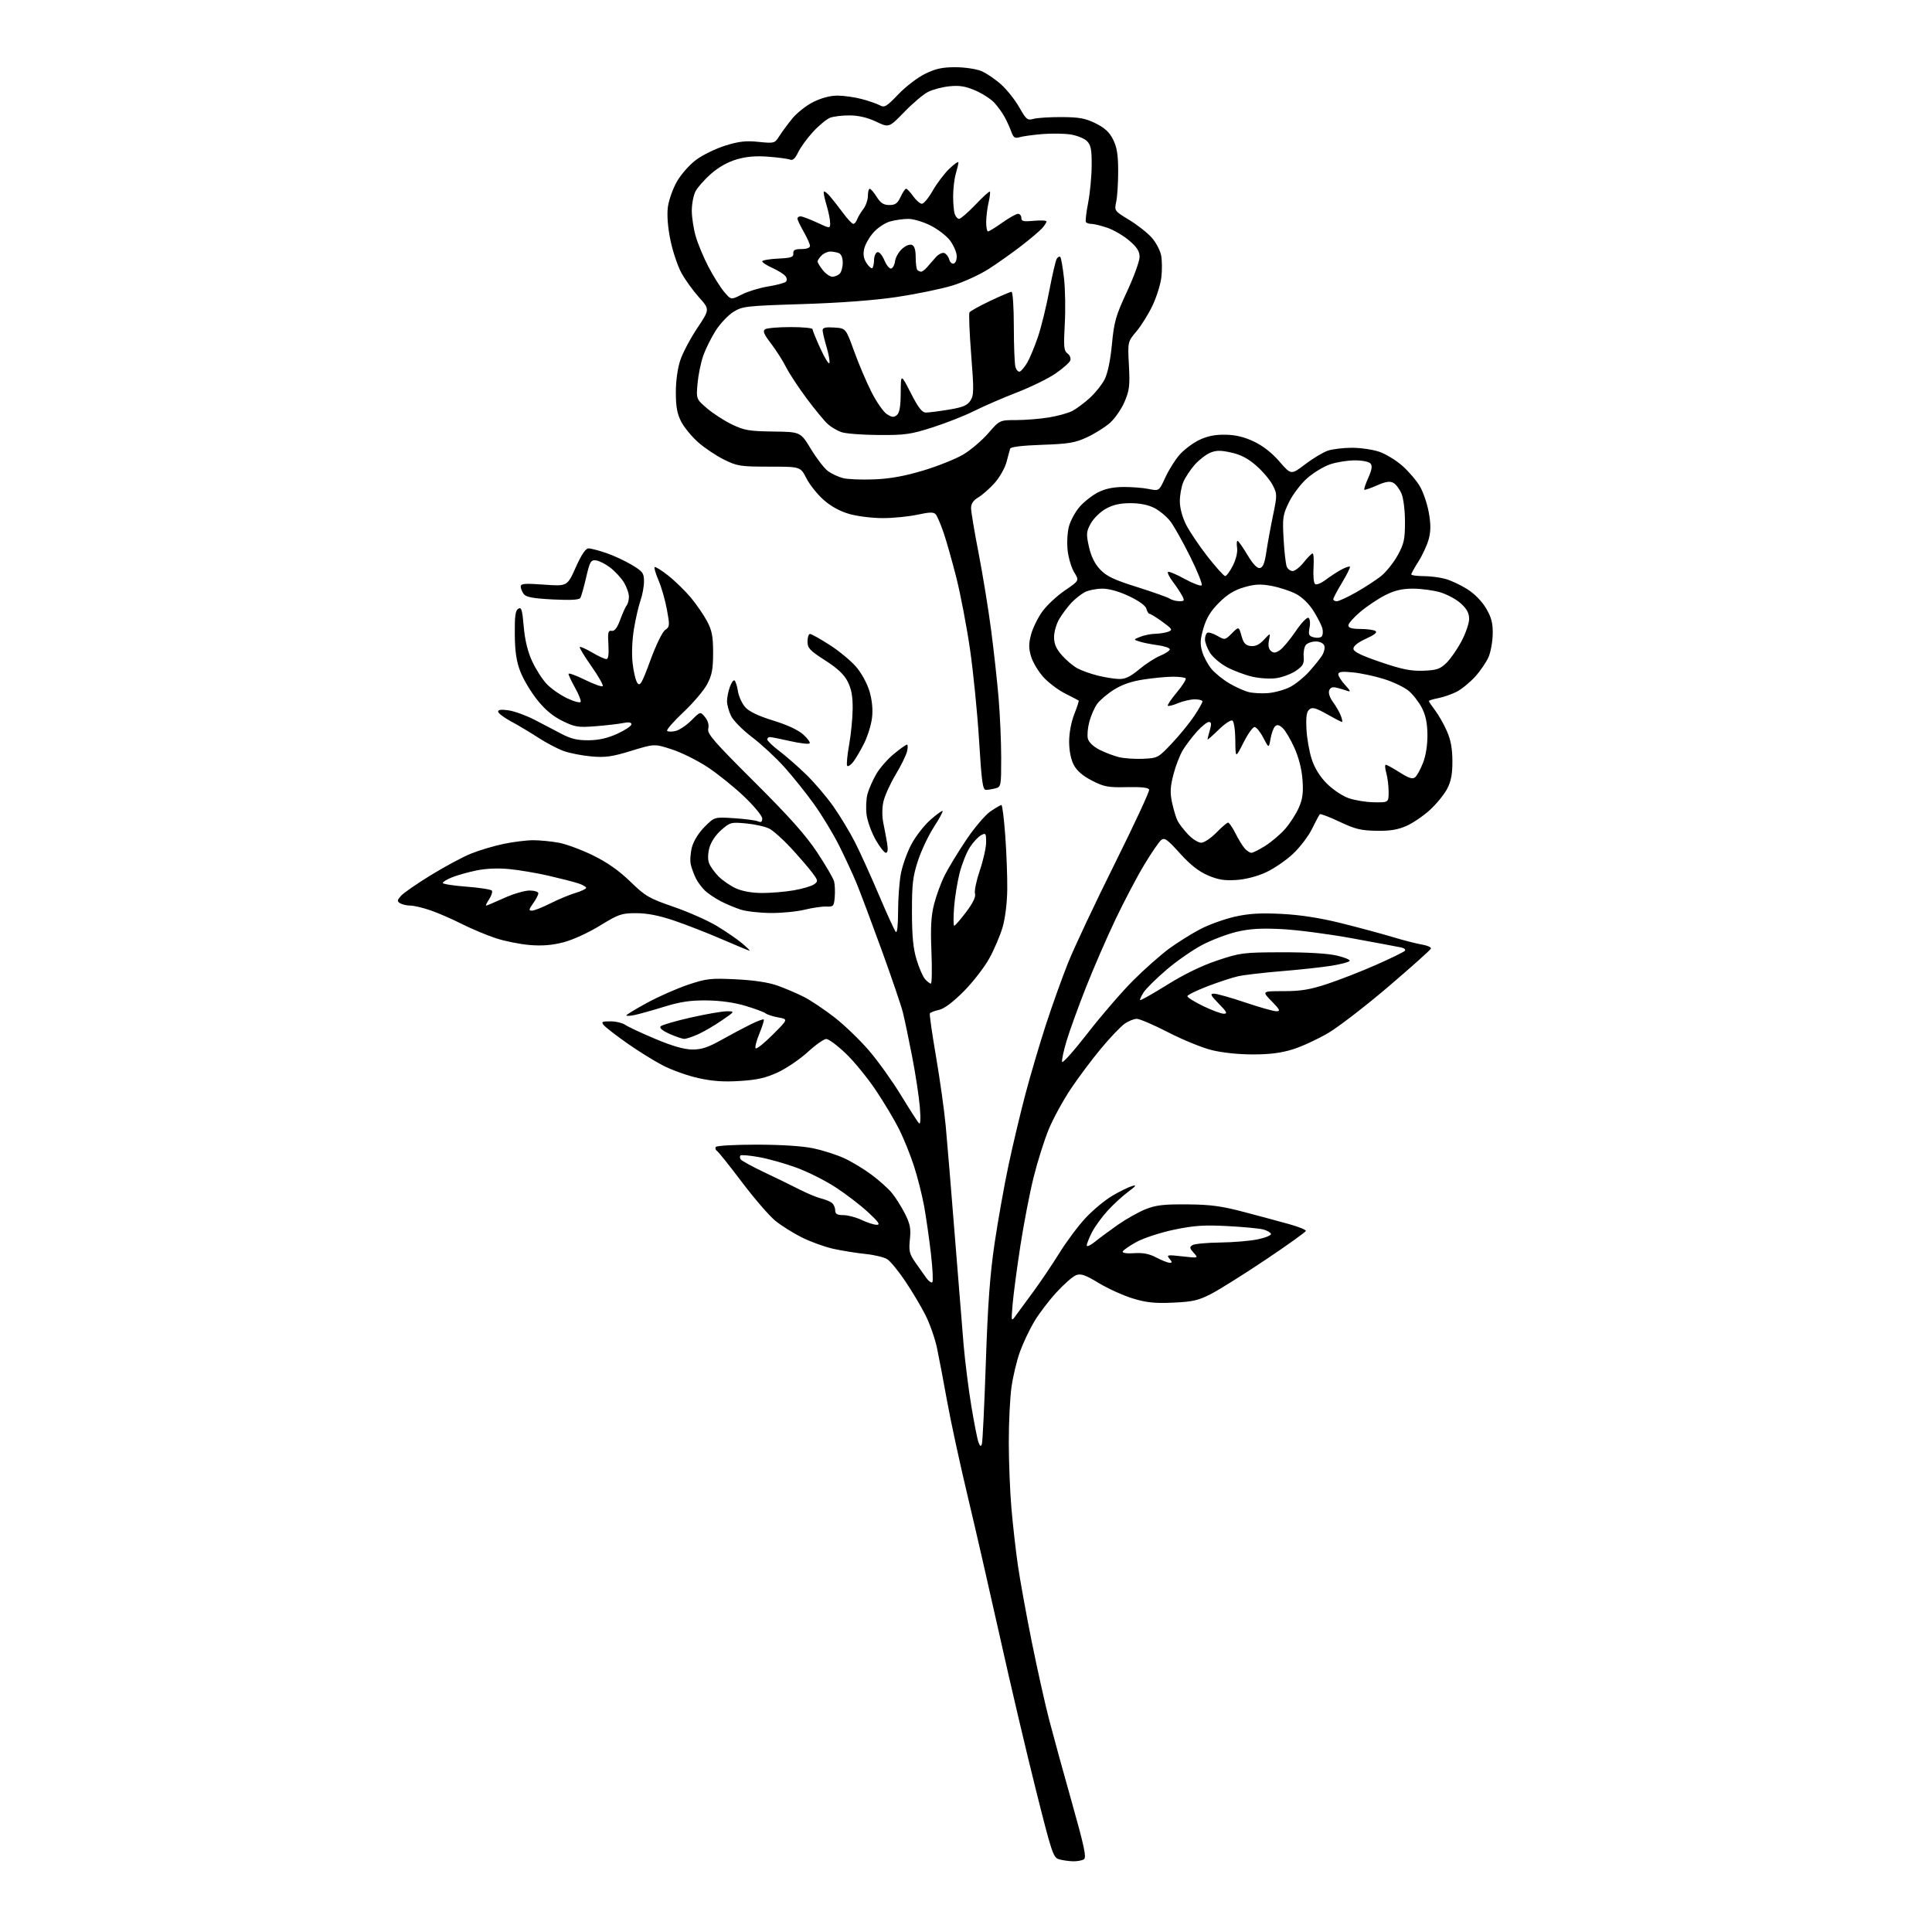 <?xml version="1.0" encoding="UTF-8" standalone="no"?>
<svg 
  version="1.1" 
  xmlns="http://www.w3.org/2000/svg" 
  xmlns:xlink="http://www.w3.org/1999/xlink" 
  xmlns:svg="http://www.w3.org/2000/svg"
  xmlns:rdf="http://www.w3.org/1999/02/22-rdf-syntax-ns#"
  xmlns:cc="http://creativecommons.org/ns#"
  xmlns:dc="http://purl.org/dc/elements/1.1/"
  viewBox="0 0 768 768"
  width="768"
  height="768"
>
<style>svg {background-color: white; }</style>"
<path stroke="none" fill="black" fill-rule="evenodd" d="M426.50,739.89C424.85,739.84 422.38,739.49 421.02,739.11C418.68,738.46 418.12,736.76 411.77,711.46C408.05,696.63 401.64,669.40 397.54,650.94C393.43,632.49 387.61,607.06 384.59,594.44C381.58,581.82 377.94,565.02 376.51,557.10C375.08,549.18 373.26,539.61 372.47,535.85C371.67,532.08 369.61,526.18 367.87,522.75C366.14,519.31 362.52,513.24 359.83,509.26C357.15,505.27 353.95,501.36 352.72,500.57C351.50,499.78 347.57,498.83 344.00,498.47C340.43,498.10 334.69,497.18 331.25,496.42C327.81,495.65 322.19,493.62 318.75,491.90C315.31,490.18 310.56,487.20 308.20,485.27C305.83,483.35 299.88,476.46 294.97,469.97C290.07,463.47 285.58,457.86 285.01,457.51C284.44,457.15 284.23,456.44 284.54,455.93C284.86,455.42 292.18,455.01 300.81,455.02C310.63,455.03 319.06,455.58 323.33,456.48C327.09,457.28 332.57,459.03 335.50,460.37C338.43,461.71 343.27,464.61 346.25,466.82C349.23,469.02 352.89,472.27 354.39,474.05C355.89,475.83 358.26,479.56 359.67,482.34C361.79,486.53 362.14,488.32 361.70,492.66C361.22,497.24 361.50,498.43 363.83,501.79C365.30,503.92 367.28,506.72 368.23,508.02C369.18,509.32 370.26,510.08 370.62,509.71C370.99,509.34 370.73,504.19 370.05,498.27C369.36,492.35 368.15,483.90 367.36,479.50C366.56,475.10 364.74,467.90 363.31,463.50C361.89,459.10 359.24,452.55 357.44,448.94C355.64,445.33 351.47,438.36 348.19,433.44C344.90,428.52 339.49,421.91 336.18,418.75C332.86,415.59 329.39,413.00 328.46,413.00C327.54,413.00 324.24,415.32 321.14,418.16C318.04,421.00 312.72,424.63 309.32,426.22C304.52,428.47 301.16,429.25 294.24,429.70C287.69,430.12 283.28,429.82 277.56,428.55C273.29,427.60 266.93,425.32 263.43,423.50C259.92,421.67 253.51,417.68 249.19,414.63C244.86,411.58 240.74,408.39 240.03,407.54C238.92,406.20 239.25,406.00 242.66,406.00C244.80,406.00 247.46,406.64 248.57,407.41C249.68,408.19 255.07,410.70 260.54,413.00C267.36,415.86 271.99,417.18 275.21,417.20C278.84,417.22 281.47,416.36 286.71,413.42C290.44,411.33 295.68,408.54 298.34,407.23C301.00,405.91 303.36,405.03 303.60,405.26C303.83,405.50 303.05,408.02 301.87,410.87C300.68,413.72 300.02,416.35 300.39,416.73C300.77,417.10 303.83,414.65 307.20,411.28C313.33,405.15 313.33,405.15 309.41,404.45C307.26,404.06 304.98,403.33 304.35,402.83C303.71,402.32 300.11,400.98 296.35,399.85C291.95,398.52 286.45,397.75 281.00,397.69C274.46,397.61 270.54,398.19 264.00,400.20C259.32,401.64 254.04,403.12 252.25,403.49C250.46,403.86 249.00,403.92 249.00,403.63C249.00,403.34 252.71,401.09 257.25,398.62C261.79,396.15 269.10,392.93 273.50,391.45C280.83,388.99 282.43,388.81 292.50,389.29C299.68,389.64 305.42,390.50 309.02,391.78C312.06,392.85 316.79,394.88 319.54,396.27C322.29,397.66 327.82,401.37 331.83,404.50C335.84,407.64 342.02,413.61 345.57,417.77C349.12,421.93 354.80,429.88 358.18,435.42C361.56,440.96 364.76,445.95 365.29,446.50C365.91,447.14 366.04,444.82 365.64,440.00C365.30,435.88 363.93,426.88 362.59,420.00C361.26,413.12 359.61,405.25 358.92,402.50C358.24,399.75 354.41,388.50 350.41,377.50C346.41,366.50 341.94,354.60 340.48,351.06C339.02,347.52 335.89,340.77 333.53,336.06C331.16,331.35 326.68,323.96 323.57,319.64C320.47,315.31 315.20,308.74 311.87,305.02C308.55,301.30 302.75,295.92 299.00,293.07C295.18,290.17 291.47,286.40 290.58,284.54C289.71,282.70 289.00,280.10 289.00,278.75C289.00,277.40 289.49,274.88 290.10,273.15C290.70,271.42 291.54,270.22 291.97,270.48C292.39,270.74 293.02,272.69 293.35,274.82C293.69,276.94 295.04,279.83 296.34,281.23C297.89,282.90 301.73,284.71 307.39,286.44C312.82,288.10 317.26,290.16 319.28,291.96C321.05,293.54 322.19,295.14 321.82,295.51C321.45,295.89 317.98,295.47 314.12,294.60C310.26,293.72 306.63,293.00 306.05,293.00C305.47,293.00 305.00,293.43 305.00,293.95C305.00,294.48 307.14,296.53 309.75,298.51C312.36,300.49 317.15,304.68 320.39,307.81C323.63,310.94 328.51,316.65 331.23,320.50C333.95,324.35 337.89,330.88 339.97,335.00C342.05,339.12 346.33,348.57 349.48,356.00C352.63,363.43 355.61,369.93 356.10,370.45C356.64,371.02 357.00,367.75 357.00,362.38C357.00,357.42 357.49,350.70 358.09,347.43C358.68,344.17 360.56,338.88 362.26,335.68C363.96,332.48 367.37,328.08 369.83,325.92C372.29,323.75 374.49,322.15 374.71,322.37C374.93,322.59 373.35,325.49 371.20,328.81C369.06,332.13 366.22,338.14 364.90,342.17C362.86,348.40 362.50,351.45 362.52,362.50C362.53,372.19 363.00,377.03 364.36,381.50C365.36,384.80 366.88,388.29 367.74,389.25C368.61,390.21 369.64,391.00 370.04,391.00C370.44,391.00 370.54,385.26 370.26,378.25C369.86,368.47 370.12,364.05 371.35,359.27C372.23,355.84 374.15,350.66 375.62,347.77C377.09,344.87 380.92,338.58 384.15,333.78C387.37,328.99 391.68,323.93 393.73,322.53C395.79,321.14 397.75,320.00 398.09,320.00C398.43,320.00 399.12,325.51 399.61,332.25C400.10,338.99 400.46,348.55 400.40,353.50C400.35,358.78 399.59,364.98 398.57,368.50C397.62,371.80 395.22,377.43 393.25,381.00C391.27,384.57 386.69,390.48 383.06,394.12C378.79,398.41 375.33,400.99 373.25,401.45C371.47,401.84 369.85,402.46 369.63,402.83C369.42,403.20 370.52,410.93 372.08,420.00C373.63,429.07 375.37,441.45 375.93,447.50C376.50,453.55 378.10,472.90 379.49,490.50C380.88,508.10 382.48,527.90 383.04,534.50C383.61,541.10 384.99,552.06 386.11,558.87C387.23,565.67 388.52,572.19 388.97,573.37C389.61,575.01 389.92,575.16 390.32,574.00C390.60,573.17 391.31,558.55 391.89,541.50C392.68,518.14 393.55,506.44 395.40,494.00C396.75,484.93 399.24,470.98 400.94,463.00C402.64,455.02 405.64,442.43 407.60,435.00C409.56,427.57 413.21,415.20 415.71,407.50C418.21,399.80 422.24,388.55 424.67,382.50C427.11,376.45 435.42,358.81 443.15,343.29C450.87,327.78 457.02,314.55 456.80,313.90C456.53,313.08 453.75,312.77 447.95,312.90C440.45,313.07 438.89,312.78 434.07,310.30C430.36,308.39 428.06,306.39 426.82,304.02C425.68,301.83 425.00,298.39 425.00,294.80C425.00,291.40 425.83,286.98 427.04,283.91C428.16,281.07 428.94,278.63 428.79,278.49C428.63,278.35 426.22,277.10 423.44,275.70C420.65,274.30 416.74,271.35 414.75,269.14C412.75,266.93 410.56,263.26 409.87,260.98C408.89,257.68 408.89,255.88 409.87,252.21C410.54,249.68 412.54,245.59 414.31,243.13C416.07,240.68 420.11,236.89 423.28,234.73C429.04,230.80 429.04,230.80 427.05,227.58C425.95,225.81 424.77,221.92 424.42,218.93C424.06,215.82 424.28,211.68 424.93,209.24C425.57,206.89 427.49,203.38 429.20,201.43C430.91,199.48 434.15,196.93 436.41,195.76C439.20,194.31 442.41,193.62 446.50,193.58C449.80,193.56 454.36,193.91 456.63,194.38C460.75,195.22 460.75,195.22 463.23,189.81C464.59,186.84 467.14,182.77 468.90,180.77C470.65,178.77 474.14,176.14 476.65,174.93C479.86,173.37 482.94,172.74 487.05,172.80C491.14,172.86 494.54,173.67 498.45,175.52C502.04,177.22 505.65,180.05 508.62,183.49C513.23,188.82 513.23,188.82 518.86,184.53C521.96,182.18 526.03,179.74 527.90,179.12C529.77,178.51 534.08,178.00 537.47,178.00C540.87,178.00 545.72,178.71 548.27,179.58C550.81,180.44 554.95,182.96 557.46,185.17C559.97,187.39 563.12,191.07 564.44,193.35C565.77,195.63 567.36,200.31 567.97,203.74C568.79,208.34 568.79,211.09 567.96,214.24C567.34,216.58 565.52,220.56 563.92,223.09C562.31,225.61 561.00,227.97 561.00,228.34C561.00,228.70 563.14,229.00 565.75,229.01C568.36,229.01 572.30,229.50 574.50,230.10C576.70,230.69 580.65,232.55 583.28,234.21C586.18,236.05 589.13,239.07 590.77,241.87C592.88,245.47 593.45,247.70 593.38,251.99C593.33,255.02 592.59,259.14 591.74,261.14C590.89,263.14 588.49,266.66 586.42,268.96C584.34,271.26 581.01,273.97 579.02,274.99C577.03,276.00 573.74,277.15 571.70,277.53C569.67,277.91 568.00,278.43 568.00,278.68C568.00,278.93 569.11,280.59 570.47,282.37C571.83,284.15 573.93,287.84 575.13,290.56C576.69,294.07 577.33,297.52 577.35,302.50C577.37,307.71 576.84,310.53 575.28,313.54C574.12,315.77 571.07,319.52 568.51,321.88C565.95,324.25 561.75,327.12 559.18,328.27C555.68,329.84 552.65,330.34 547.15,330.25C540.98,330.15 538.63,329.57 532.48,326.65C528.45,324.74 524.93,323.40 524.65,323.68C524.37,323.96 522.98,326.57 521.56,329.47C520.14,332.37 516.72,336.86 513.96,339.44C511.20,342.03 506.36,345.33 503.22,346.77C499.72,348.39 495.15,349.56 491.43,349.81C486.71,350.12 484.19,349.71 480.13,347.96C476.48,346.39 473.12,343.74 469.01,339.18C463.93,333.56 462.90,332.84 461.54,333.96C460.68,334.68 457.70,339.03 454.92,343.64C452.14,348.24 447.02,357.96 443.53,365.25C440.05,372.54 434.72,384.80 431.68,392.50C428.65,400.20 425.19,409.75 423.99,413.73C422.80,417.70 421.99,421.48 422.21,422.12C422.42,422.76 427.03,417.58 432.44,410.60C437.85,403.63 445.98,394.22 450.49,389.71C455.01,385.19 461.48,379.48 464.87,377.00C468.27,374.52 473.85,371.05 477.27,369.28C480.70,367.50 486.83,365.31 490.90,364.39C496.47,363.14 501.03,362.87 509.40,363.29C516.84,363.66 524.62,364.87 533.00,366.94C539.88,368.65 549.10,371.13 553.50,372.46C557.90,373.79 563.22,375.15 565.31,375.49C567.41,375.84 568.98,376.55 568.81,377.08C568.63,377.62 561.06,384.38 551.99,392.13C542.92,399.87 532.12,408.19 528.00,410.63C523.88,413.06 517.58,415.97 514.00,417.10C509.36,418.56 504.78,419.15 498.00,419.15C492.29,419.15 485.74,418.46 481.59,417.41C477.80,416.46 470.02,413.28 464.32,410.34C458.62,407.40 453.02,405.00 451.88,405.00C450.74,405.00 448.53,405.91 446.98,407.02C445.42,408.13 441.24,412.51 437.70,416.77C434.15,421.02 428.75,428.23 425.70,432.79C422.65,437.34 418.71,444.54 416.94,448.79C415.17,453.03 412.44,461.68 410.87,468.00C409.30,474.32 406.92,486.70 405.57,495.50C404.22,504.30 402.85,514.65 402.53,518.50C401.95,525.40 401.96,525.47 403.72,523.05C404.70,521.71 407.84,517.43 410.70,513.55C413.56,509.67 418.22,502.77 421.05,498.21C423.87,493.64 428.57,487.34 431.49,484.21C434.41,481.07 439.20,477.08 442.15,475.34C445.09,473.61 448.62,471.87 450.00,471.48C451.96,470.92 451.64,471.41 448.50,473.73C446.30,475.35 442.62,478.74 440.32,481.24C438.02,483.75 435.21,487.63 434.07,489.86C432.93,492.09 432.00,494.45 432.00,495.09C432.00,495.73 433.46,495.07 435.25,493.62C437.04,492.17 441.18,489.11 444.45,486.82C447.72,484.53 452.67,481.76 455.45,480.66C459.54,479.04 462.68,478.68 472.00,478.76C481.39,478.85 485.61,479.42 495.00,481.91C501.32,483.58 509.34,485.74 512.82,486.72C516.30,487.70 519.12,488.85 519.10,489.29C519.07,489.72 511.95,494.83 503.27,500.64C494.60,506.46 484.80,512.61 481.50,514.31C476.38,516.96 474.16,517.47 466.31,517.82C459.01,518.15 455.73,517.81 450.31,516.16C446.57,515.02 440.49,512.27 436.81,510.05C431.39,506.77 429.67,506.18 427.76,506.90C426.46,507.39 422.95,510.47 419.95,513.74C416.95,517.01 412.98,522.23 411.12,525.35C409.27,528.47 406.71,533.86 405.45,537.34C404.19,540.82 402.67,547.15 402.08,551.41C401.48,555.66 401.00,565.52 401.01,573.32C401.02,581.12 401.48,592.90 402.05,599.50C402.62,606.10 403.76,616.23 404.59,622.00C405.42,627.77 407.90,641.50 410.11,652.50C412.33,663.50 415.49,677.67 417.15,684.00C418.80,690.33 422.87,705.12 426.19,716.88C431.06,734.15 431.95,738.42 430.86,739.11C430.11,739.58 428.15,739.93 426.50,739.89zM464.87,501.96C466.04,501.99 466.04,501.75 464.87,500.34C463.61,498.82 464.02,498.75 469.97,499.42C476.45,500.15 476.45,500.15 474.51,498.01C472.86,496.19 472.79,495.74 474.04,494.95C474.84,494.45 479.77,493.98 485.00,493.92C490.23,493.86 496.98,493.29 500.00,492.65C503.02,492.02 505.38,491.05 505.23,490.50C505.08,489.95 503.73,489.16 502.23,488.75C500.73,488.33 494.32,487.72 488.00,487.39C478.63,486.90 474.70,487.16 466.80,488.80C461.40,489.93 454.78,492.08 451.86,493.66C448.99,495.22 446.49,496.95 446.31,497.50C446.12,498.10 447.93,498.37 450.87,498.16C454.36,497.92 456.85,498.41 459.62,499.87C461.76,500.99 464.12,501.93 464.87,501.96zM348.50,486.88C350.04,486.91 349.28,485.78 345.22,482.00C342.32,479.30 336.53,474.83 332.34,472.09C328.16,469.34 320.99,465.74 316.42,464.09C311.85,462.43 305.14,460.56 301.50,459.93C297.87,459.29 294.65,459.02 294.35,459.32C294.05,459.62 294.07,460.31 294.41,460.85C294.74,461.39 298.95,463.70 303.76,465.98C308.57,468.27 314.98,471.39 318.00,472.93C321.02,474.46 324.85,476.05 326.49,476.44C328.14,476.84 330.05,477.63 330.74,478.20C331.43,478.78 332.00,480.09 332.00,481.12C332.00,482.57 332.75,483.01 335.25,483.03C337.04,483.04 340.30,483.90 342.50,484.95C344.70,485.99 347.40,486.86 348.50,486.88zM272.00,412.96C271.18,412.96 268.51,412.05 266.08,410.95C263.19,409.64 262.00,408.60 262.64,407.96C263.18,407.42 268.54,405.86 274.56,404.50C280.58,403.13 287.01,402.01 288.86,402.01C292.22,402.00 292.22,402.00 286.98,405.61C284.09,407.59 279.88,410.06 277.62,411.09C275.35,412.12 272.82,412.96 272.00,412.96zM486.45,402.97C488.06,403.00 487.71,402.28 484.50,399.00C481.21,395.63 480.91,395.00 482.60,395.00C483.70,395.00 489.28,396.57 495.00,398.50C500.72,400.43 506.30,402.00 507.40,402.00C509.09,402.00 508.79,401.37 505.50,398.00C501.59,394.00 501.59,394.00 510.25,394.00C517.12,394.00 520.73,393.40 527.70,391.10C532.54,389.50 541.22,386.11 546.99,383.56C552.76,381.00 557.89,378.51 558.39,378.01C558.92,377.48 558.32,376.91 556.89,376.61C555.58,376.33 546.85,374.70 537.50,372.99C528.15,371.28 515.55,369.63 509.50,369.33C501.25,368.92 496.78,369.19 491.61,370.41C487.83,371.30 481.65,373.65 477.88,375.63C474.12,377.61 467.75,382.03 463.74,385.46C459.72,388.89 455.63,392.92 454.64,394.43C453.65,395.94 453.01,397.34 453.22,397.55C453.43,397.76 458.28,395.02 464.01,391.45C470.74,387.25 477.78,383.84 483.95,381.78C493.06,378.74 494.24,378.59 509.50,378.55C519.37,378.52 527.71,379.01 531.26,379.82C534.43,380.55 536.79,381.52 536.51,381.98C536.23,382.44 532.96,383.31 529.25,383.90C525.54,384.50 516.65,385.47 509.50,386.05C502.35,386.63 494.54,387.55 492.15,388.08C489.75,388.62 484.24,390.43 479.90,392.10C475.55,393.77 472.00,395.54 472.00,396.02C472.00,396.49 474.81,398.25 478.25,399.92C481.69,401.58 485.38,402.96 486.45,402.97zM298.00,377.94C297.73,377.93 292.77,375.88 287.00,373.38C281.23,370.88 272.61,367.52 267.85,365.91C261.92,363.91 257.22,363.00 252.88,363.00C247.05,363.00 245.93,363.39 238.44,367.98C233.78,370.84 227.59,373.66 223.91,374.60C219.40,375.76 215.42,376.07 210.50,375.65C206.65,375.33 200.59,374.11 197.04,372.94C193.49,371.77 187.41,369.22 183.54,367.27C179.67,365.32 174.07,362.88 171.09,361.86C168.12,360.84 164.52,359.99 163.09,359.98C161.67,359.98 159.84,359.55 159.04,359.05C157.79,358.26 157.85,357.83 159.44,356.07C160.46,354.93 165.78,351.26 171.26,347.89C176.73,344.53 183.88,340.69 187.13,339.37C190.39,338.04 196.22,336.29 200.09,335.48C203.96,334.67 209.29,334.00 211.93,334.00C214.57,334.00 219.15,334.45 222.11,334.99C225.08,335.54 231.22,337.82 235.77,340.05C241.42,342.83 246.10,346.12 250.56,350.45C256.54,356.26 257.98,357.10 267.75,360.47C273.61,362.49 281.35,365.92 284.95,368.09C288.55,370.25 293.07,373.36 295.00,374.99C296.93,376.61 298.27,377.94 298.00,377.94zM379.32,368.00C379.66,368.00 381.79,365.55 384.05,362.55C386.80,358.91 387.97,356.48 387.58,355.24C387.25,354.22 388.12,350.07 389.49,346.02C390.87,341.97 392.00,336.91 392.00,334.79C392.00,331.23 391.84,331.01 389.99,332.01C388.88,332.60 386.88,334.75 385.55,336.79C384.22,338.83 382.39,343.43 381.47,347.00C380.56,350.57 379.56,356.76 379.26,360.75C378.96,364.74 378.99,368.00 379.32,368.00zM306.36,362.93C302.04,362.90 296.70,362.30 294.50,361.60C292.30,360.90 288.70,359.39 286.50,358.25C284.30,357.11 281.49,355.22 280.26,354.06C279.03,352.89 277.40,350.72 276.65,349.22C275.90,347.72 274.98,345.25 274.61,343.71C274.24,342.18 274.45,339.05 275.07,336.75C275.74,334.24 277.76,331.01 280.11,328.66C284.02,324.74 284.02,324.74 291.76,325.25C296.02,325.52 300.29,326.08 301.25,326.48C302.55,327.03 303.00,326.74 303.00,325.36C303.00,324.34 299.74,320.39 295.75,316.59C291.76,312.79 285.20,307.52 281.17,304.88C277.14,302.23 270.76,299.07 266.98,297.86C260.12,295.65 260.12,295.65 250.96,298.46C243.34,300.80 240.66,301.18 235.14,300.70C231.49,300.38 226.53,299.42 224.13,298.56C221.72,297.71 217.16,295.31 213.99,293.25C210.82,291.19 205.93,288.26 203.11,286.75C200.30,285.24 198.00,283.49 198.00,282.87C198.00,282.11 199.38,281.95 202.25,282.39C204.59,282.75 209.20,284.43 212.50,286.13C215.80,287.84 220.67,290.38 223.32,291.78C226.96,293.70 229.57,294.31 234.00,294.27C238.07,294.23 241.56,293.43 245.43,291.66C248.49,290.26 251.00,288.58 251.00,287.93C251.00,287.13 249.96,286.96 247.75,287.41C245.96,287.78 241.04,288.35 236.80,288.68C229.80,289.23 228.61,289.05 223.59,286.59C219.78,284.72 216.67,282.13 213.53,278.19C211.03,275.06 208.03,270.02 206.86,267.00C205.28,262.91 204.71,259.11 204.64,252.20C204.56,244.99 204.87,242.70 206.02,241.98C207.26,241.21 207.61,242.34 208.19,249.05C208.64,254.37 209.75,258.96 211.49,262.77C212.93,265.92 215.55,270.02 217.30,271.87C219.06,273.73 222.75,276.31 225.50,277.60C228.25,278.90 230.65,279.52 230.83,278.98C231.02,278.44 230.01,275.91 228.58,273.37C227.16,270.83 226.00,268.36 226.00,267.88C226.00,267.41 228.91,268.45 232.47,270.21C236.03,271.96 239.22,273.11 239.58,272.76C239.93,272.40 237.92,268.86 235.12,264.88C232.32,260.90 230.22,257.44 230.47,257.20C230.71,256.96 232.92,257.94 235.38,259.38C237.84,260.82 240.38,262.00 241.03,262.00C241.82,262.00 242.08,260.17 241.85,256.25C241.55,251.34 241.74,250.54 243.16,250.77C244.33,250.97 245.34,249.64 246.57,246.27C247.54,243.65 248.71,241.07 249.17,240.55C249.62,240.03 250.00,238.51 250.00,237.17C250.00,235.83 249.09,233.27 247.98,231.47C246.88,229.68 244.43,227.04 242.55,225.61C240.67,224.17 238.12,222.89 236.88,222.75C234.86,222.53 234.46,223.23 233.00,229.54C232.11,233.41 231.07,237.08 230.69,237.70C230.22,238.46 226.73,238.65 219.75,238.29C212.07,237.90 209.19,237.38 208.25,236.20C207.56,235.33 207.00,233.97 207.00,233.17C207.00,231.97 208.54,231.84 216.25,232.40C225.50,233.07 225.50,233.07 228.87,225.53C231.18,220.38 232.79,218.00 233.97,218.00C234.91,218.00 238.12,218.84 241.09,219.87C244.07,220.89 248.64,223.03 251.25,224.61C255.52,227.19 256.00,227.85 256.00,231.12C256.00,233.11 255.38,236.49 254.63,238.62C253.88,240.76 252.71,245.81 252.03,249.85C251.29,254.19 251.06,259.77 251.46,263.50C251.83,266.97 252.69,270.57 253.37,271.50C254.43,272.95 255.17,271.66 258.53,262.50C260.74,256.45 263.29,251.21 264.40,250.43C266.24,249.15 266.28,248.65 265.11,242.32C264.43,238.61 262.94,233.40 261.80,230.76C260.66,228.11 259.95,225.71 260.23,225.44C260.51,225.16 262.95,226.68 265.65,228.82C268.35,230.95 272.40,234.91 274.65,237.60C276.89,240.30 279.80,244.53 281.10,247.00C283.02,250.64 283.47,253.02 283.47,259.50C283.47,266.00 283.02,268.35 281.09,272.00C279.78,274.48 275.51,279.50 271.60,283.17C267.70,286.84 264.82,290.15 265.20,290.54C265.59,290.92 267.12,290.93 268.61,290.56C270.10,290.19 272.91,288.29 274.86,286.34C278.41,282.79 278.41,282.79 280.27,285.08C281.45,286.54 281.91,288.22 281.54,289.68C281.05,291.65 283.77,294.78 299.80,310.75C313.72,324.61 320.25,331.93 324.82,338.81C328.21,343.93 331.25,349.15 331.57,350.40C331.88,351.66 332.00,354.45 331.82,356.60C331.52,360.23 331.29,360.49 328.50,360.37C326.85,360.29 322.96,360.86 319.86,361.62C316.75,362.38 310.68,362.97 306.36,362.93zM211.46,362.00C212.34,362.00 215.63,360.70 218.78,359.11C221.93,357.53 226.41,355.65 228.75,354.96C231.09,354.26 233.00,353.34 233.00,352.92C233.00,352.50 231.54,351.68 229.75,351.11C227.96,350.53 222.68,349.18 218.00,348.10C213.32,347.03 206.32,345.84 202.44,345.47C198.03,345.04 193.15,345.24 189.44,346.01C186.17,346.68 181.81,347.90 179.75,348.72C177.69,349.55 176.00,350.56 176.00,350.99C176.00,351.41 180.27,352.08 185.50,352.47C190.72,352.87 195.24,353.58 195.54,354.06C195.84,354.55 195.34,356.08 194.43,357.47C193.52,358.86 192.98,360.00 193.25,360.00C193.51,360.00 196.70,358.65 200.34,357.00C203.98,355.35 208.54,354.00 210.48,354.00C212.42,354.00 214.00,354.49 214.00,355.10C214.00,355.70 213.07,357.50 211.93,359.10C210.18,361.56 210.11,362.00 211.46,362.00zM302.92,354.98C306.45,354.99 312.16,354.51 315.60,353.91C319.05,353.31 322.66,352.23 323.64,351.52C325.30,350.31 325.24,350.01 322.66,346.62C321.15,344.64 317.39,340.29 314.30,336.95C311.21,333.62 307.39,330.22 305.81,329.40C304.23,328.59 300.11,327.66 296.65,327.33C290.62,326.77 290.21,326.88 286.69,329.96C284.49,331.90 282.62,334.70 282.00,336.99C281.37,339.33 281.32,341.71 281.87,343.15C282.36,344.44 284.06,346.80 285.63,348.39C287.21,349.98 290.30,352.11 292.50,353.12C295.03,354.28 298.85,354.96 302.92,354.98zM352.15,339.00C351.54,339.00 349.71,336.68 348.09,333.84C346.47,331.00 344.85,326.55 344.49,323.95C344.14,321.35 344.30,317.58 344.85,315.57C345.41,313.55 347.00,309.98 348.38,307.62C349.76,305.26 352.90,301.68 355.36,299.67C357.82,297.65 360.15,296.00 360.53,296.00C360.91,296.00 360.92,297.24 360.55,298.75C360.18,300.26 358.13,304.43 355.99,308.00C353.85,311.57 351.68,316.38 351.17,318.68C350.61,321.20 350.60,324.58 351.14,327.18C351.64,329.56 352.32,333.19 352.65,335.25C353.05,337.70 352.88,339.00 352.15,339.00zM497.46,339.00C498.09,339.00 500.61,337.73 503.05,336.18C505.50,334.62 509.03,331.61 510.89,329.48C512.76,327.35 515.18,323.59 516.27,321.13C517.81,317.64 518.14,315.21 517.77,310.03C517.47,305.80 516.30,301.19 514.54,297.26C513.02,293.87 510.91,290.33 509.86,289.38C508.45,288.10 507.66,287.94 506.83,288.77C506.21,289.39 505.41,291.61 505.05,293.70C504.39,297.50 504.39,297.50 502.17,293.25C500.96,290.91 499.39,289.00 498.69,289.00C498.00,289.00 496.01,291.81 494.27,295.25C491.12,301.50 491.12,301.50 491.06,294.31C491.03,290.25 490.52,286.82 489.91,286.44C489.31,286.07 486.83,287.71 484.41,290.09C481.98,292.47 480.00,294.21 480.00,293.95C480.00,293.70 480.42,292.03 480.93,290.24C481.64,287.76 481.55,287.00 480.55,287.00C479.82,287.00 477.71,288.69 475.85,290.75C473.99,292.81 471.47,296.11 470.26,298.08C469.04,300.05 467.33,304.46 466.45,307.88C465.18,312.86 465.07,315.11 465.93,319.13C466.53,321.89 467.51,325.13 468.13,326.33C468.74,327.52 470.62,329.96 472.32,331.75C474.01,333.54 476.34,335.00 477.49,335.00C478.65,335.00 481.35,333.20 483.50,331.00C485.65,328.80 487.76,327.00 488.18,327.00C488.61,327.00 489.92,328.91 491.10,331.25C492.27,333.59 493.93,336.29 494.77,337.25C495.62,338.21 496.83,339.00 497.46,339.00zM546.25,318.92C552.00,319.00 552.00,319.00 552.00,314.74C552.00,312.40 551.58,309.03 551.07,307.24C550.56,305.46 550.47,304.00 550.87,304.00C551.28,304.00 553.77,305.37 556.40,307.04C560.07,309.37 561.51,309.82 562.55,308.96C563.29,308.35 564.71,305.74 565.70,303.17C566.82,300.27 567.47,296.03 567.43,292.00C567.37,287.44 566.71,284.27 565.22,281.38C564.05,279.11 561.70,276.08 560.00,274.65C558.30,273.22 553.89,271.10 550.20,269.94C546.52,268.78 540.91,267.58 537.75,267.28C533.35,266.85 532.00,267.03 532.00,268.06C532.00,268.79 533.24,270.72 534.75,272.35C536.80,274.56 537.03,275.14 535.66,274.65C534.64,274.29 532.74,273.72 531.42,273.39C529.71,272.96 528.83,273.27 528.37,274.47C527.99,275.46 528.61,277.33 529.88,279.06C531.07,280.66 532.47,283.10 532.99,284.49C533.52,285.87 533.73,287.00 533.46,287.00C533.19,287.00 530.49,285.60 527.47,283.89C522.99,281.37 521.68,281.02 520.48,282.02C519.38,282.93 519.09,284.93 519.34,289.87C519.52,293.52 520.48,298.93 521.47,301.91C522.63,305.41 524.75,308.80 527.47,311.52C529.78,313.83 533.66,316.43 536.09,317.28C538.51,318.14 543.09,318.88 546.25,318.92zM391.95,313.99C390.64,314.00 390.21,310.91 389.19,294.20C388.52,283.31 386.89,267.00 385.57,257.95C384.25,248.90 381.80,236.10 380.13,229.50C378.45,222.90 376.17,214.85 375.05,211.61C373.93,208.37 372.55,205.16 371.99,204.49C371.18,203.51 369.66,203.53 364.73,204.59C361.30,205.33 355.15,205.95 351.07,205.96C346.98,205.98 341.01,205.26 337.80,204.36C333.95,203.28 330.44,201.38 327.44,198.74C324.95,196.55 321.85,192.67 320.56,190.13C318.21,185.50 318.21,185.50 305.85,185.50C294.39,185.50 293.10,185.30 287.88,182.74C284.79,181.22 280.16,178.13 277.59,175.87C275.02,173.61 271.96,169.90 270.79,167.63C269.18,164.50 268.66,161.68 268.66,156.00C268.65,151.46 269.35,146.40 270.43,143.18C271.41,140.25 274.45,134.51 277.19,130.41C282.16,122.97 282.16,122.97 277.83,118.16C275.45,115.51 272.30,111.12 270.83,108.42C269.37,105.71 267.42,99.90 266.51,95.50C265.47,90.48 265.09,85.62 265.47,82.46C265.81,79.68 267.43,75.07 269.07,72.20C270.75,69.25 274.11,65.46 276.78,63.49C279.37,61.57 284.58,59.04 288.35,57.87C293.76,56.19 296.54,55.88 301.56,56.40C307.73,57.03 307.97,56.96 309.68,54.27C310.64,52.75 312.94,49.61 314.79,47.30C316.64,44.99 320.46,41.95 323.28,40.55C326.53,38.93 330.05,38.00 332.95,38.01C335.45,38.02 339.77,38.63 342.55,39.37C345.32,40.11 348.55,41.22 349.72,41.85C351.62,42.87 352.42,42.39 357.11,37.48C360.00,34.45 364.79,30.78 367.75,29.34C371.93,27.29 374.60,26.71 379.81,26.72C383.55,26.73 388.10,27.41 390.14,28.27C392.14,29.11 395.68,31.52 398.01,33.62C400.33,35.72 403.57,39.82 405.21,42.72C407.94,47.55 408.41,47.93 410.84,47.25C412.30,46.84 417.34,46.52 422.04,46.54C429.04,46.58 431.48,47.03 435.54,49.04C439.19,50.85 441.03,52.56 442.49,55.50C444.00,58.54 444.48,61.54 444.49,68.00C444.50,72.67 444.15,78.15 443.72,80.16C442.95,83.81 442.97,83.84 448.89,87.43C452.15,89.42 456.19,92.60 457.86,94.50C459.53,96.40 461.21,99.58 461.58,101.57C461.95,103.56 461.99,107.45 461.66,110.23C461.33,113.00 459.77,118.02 458.18,121.38C456.60,124.75 453.72,129.38 451.79,131.68C448.27,135.86 448.27,135.86 448.76,145.21C449.19,153.35 448.96,155.22 447.00,159.78C445.76,162.66 443.14,166.43 441.17,168.16C439.20,169.88 435.10,172.45 432.05,173.85C427.30,176.04 424.73,176.46 414.17,176.82C406.21,177.10 401.73,177.65 401.54,178.37C401.37,178.99 400.70,181.44 400.06,183.81C399.41,186.18 397.27,189.91 395.30,192.09C393.33,194.27 390.43,196.81 388.86,197.74C386.90,198.90 386.00,200.23 386.01,201.97C386.01,203.36 387.37,211.47 389.03,220.00C390.68,228.53 392.92,242.25 393.99,250.50C395.07,258.75 396.41,270.90 396.96,277.50C397.52,284.10 397.98,294.74 397.99,301.13C398.00,312.36 397.92,312.79 395.75,313.37C394.51,313.70 392.80,313.98 391.95,313.99zM339.15,302.89C338.12,304.20 337.04,304.87 336.75,304.39C336.45,303.90 336.81,300.12 337.55,296.00C338.29,291.88 338.92,285.44 338.95,281.71C338.99,276.77 338.44,273.83 336.96,270.93C335.52,268.09 332.92,265.65 327.96,262.48C321.88,258.58 321.00,257.63 321.00,255.01C321.00,253.35 321.45,252.00 321.99,252.00C322.53,252.00 326.05,253.97 329.80,256.37C333.56,258.78 338.30,262.71 340.35,265.10C342.51,267.63 344.74,271.73 345.66,274.89C346.69,278.43 347.03,282.09 346.64,285.36C346.32,288.12 344.91,292.66 343.53,295.44C342.14,298.22 340.17,301.57 339.15,302.89zM454.42,301.63C460.24,301.35 460.44,301.24 465.92,295.41C468.99,292.15 472.96,287.27 474.75,284.57C476.54,281.87 478.00,279.28 478.00,278.83C478.00,278.37 476.64,278.00 474.97,278.00C473.30,278.00 470.31,278.68 468.31,279.51C466.32,280.35 464.48,280.81 464.22,280.55C463.96,280.29 465.59,277.88 467.85,275.18C470.10,272.49 471.66,269.99 471.31,269.64C470.96,269.29 468.69,269.00 466.27,269.00C463.86,269.00 458.65,269.49 454.69,270.09C449.76,270.84 446.00,272.13 442.74,274.20C440.12,275.86 437.13,278.41 436.09,279.87C435.06,281.33 433.68,284.49 433.03,286.89C432.38,289.30 432.12,292.33 432.44,293.62C432.80,295.04 434.61,296.78 437.00,298.00C439.18,299.11 442.66,300.45 444.73,300.96C446.81,301.48 451.16,301.78 454.42,301.63zM504.18,275.51C506.76,275.29 510.61,274.22 512.75,273.13C514.89,272.04 518.26,269.35 520.24,267.15C522.22,264.96 524.57,262.07 525.45,260.72C526.33,259.38 526.76,257.54 526.42,256.64C526.04,255.67 524.66,255.00 523.02,255.00C521.49,255.00 519.73,255.62 519.10,256.38C518.47,257.13 518.08,259.24 518.23,261.05C518.46,263.81 517.96,264.72 515.18,266.63C513.35,267.88 509.88,269.20 507.46,269.56C504.99,269.93 500.77,269.68 497.79,268.99C494.88,268.31 490.35,266.61 487.72,265.21C485.10,263.80 482.06,261.22 480.97,259.46C479.89,257.70 479.00,255.33 479.00,254.19C479.00,253.05 479.41,251.86 479.91,251.55C480.41,251.24 482.20,251.78 483.89,252.75C486.92,254.48 486.97,254.47 489.70,251.75C492.46,249.00 492.46,249.00 493.51,252.75C494.34,255.72 495.10,256.56 497.18,256.81C499.03,257.02 500.59,256.28 502.43,254.31C505.04,251.50 505.04,251.50 504.43,254.56C504.03,256.58 504.30,258.00 505.23,258.78C506.32,259.68 507.13,259.59 508.82,258.41C510.02,257.57 512.83,254.20 515.06,250.92C517.29,247.63 519.57,245.24 520.14,245.59C520.73,245.95 520.92,247.64 520.57,249.49C520.04,252.29 520.27,252.84 522.21,253.34C523.45,253.67 524.87,253.53 525.36,253.04C525.85,252.55 525.99,251.10 525.67,249.82C525.34,248.55 523.73,245.38 522.09,242.80C520.23,239.87 517.56,237.31 515.01,236.00C512.76,234.86 508.44,233.46 505.42,232.90C501.06,232.09 498.80,232.21 494.53,233.45C490.66,234.57 487.86,236.30 484.58,239.58C481.24,242.91 479.58,245.65 478.39,249.72C477.08,254.23 476.99,256.02 477.91,259.10C478.54,261.20 480.21,264.29 481.63,265.97C483.05,267.66 486.23,270.22 488.69,271.66C491.15,273.11 494.59,274.65 496.33,275.10C498.07,275.54 501.61,275.73 504.18,275.51zM444.82,269.91C447.29,269.98 449.34,269.00 452.82,266.09C455.39,263.94 459.19,261.49 461.25,260.64C463.31,259.80 465.00,258.66 465.00,258.11C465.00,257.57 462.86,256.83 460.25,256.48C457.64,256.13 454.38,255.48 453.00,255.04C450.50,254.24 450.50,254.24 453.32,253.12C454.86,252.50 457.56,251.97 459.32,251.93C461.07,251.89 463.38,251.51 464.46,251.09C466.22,250.41 465.96,249.98 462.06,247.16C459.66,245.42 457.37,244.00 456.97,244.00C456.56,244.00 456.00,243.10 455.71,242.00C455.39,240.76 452.78,238.87 448.84,237.00C444.86,235.12 440.90,234.00 438.20,234.00C435.84,234.00 432.69,234.63 431.20,235.41C429.72,236.19 427.31,238.10 425.85,239.66C424.40,241.22 422.26,244.07 421.11,246.00C419.95,247.93 419.01,251.17 419.00,253.22C419.00,255.96 419.82,257.87 422.15,260.52C423.88,262.49 426.69,264.83 428.40,265.73C430.10,266.63 433.75,267.91 436.50,268.59C439.25,269.27 442.99,269.87 444.82,269.91zM565.73,266.62C571.04,266.44 572.40,265.99 574.90,263.59C576.52,262.05 579.22,258.18 580.92,255.00C582.61,251.82 584.00,247.80 584.00,246.05C584.00,243.76 583.11,242.07 580.75,239.91C578.96,238.28 575.28,236.28 572.57,235.47C569.86,234.66 564.97,234.00 561.71,234.00C557.37,234.00 554.45,234.68 550.74,236.54C547.96,237.93 543.51,240.90 540.85,243.13C538.18,245.36 536.00,247.82 536.00,248.59C536.00,249.60 537.34,250.00 540.75,250.02C543.36,250.02 546.07,250.39 546.76,250.83C547.61,251.37 546.38,252.38 543.01,253.90C539.90,255.30 538.00,256.80 538.00,257.83C538.00,259.06 540.85,260.47 548.75,263.17C557.27,266.08 560.79,266.79 565.73,266.62zM468.79,238.98C470.84,239.00 470.95,238.78 469.88,236.75C469.22,235.51 467.57,233.03 466.20,231.22C464.84,229.42 463.98,227.69 464.30,227.37C464.61,227.05 467.58,228.28 470.89,230.11C474.21,231.93 477.25,233.08 477.67,232.67C478.08,232.26 476.04,227.14 473.13,221.29C470.22,215.44 466.68,209.13 465.25,207.26C463.83,205.40 460.96,203.00 458.87,201.93C456.40,200.67 453.07,200.01 449.29,200.02C445.15,200.03 442.36,200.68 439.50,202.29C437.30,203.53 434.63,206.17 433.56,208.15C431.81,211.40 431.74,212.27 432.88,217.38C433.74,221.20 435.17,224.10 437.32,226.38C439.87,229.07 442.78,230.46 452.00,233.36C458.32,235.35 464.18,237.43 465.00,237.98C465.82,238.52 467.53,238.98 468.79,238.98zM531.40,239.00C532.18,239.00 535.61,237.42 539.04,235.48C542.46,233.54 546.91,230.65 548.93,229.05C550.95,227.46 553.93,223.75 555.55,220.82C558.12,216.18 558.49,214.48 558.50,207.50C558.50,202.92 557.91,198.10 557.11,196.21C556.35,194.40 554.88,192.47 553.85,191.92C552.46,191.18 550.77,191.45 547.33,192.97C544.78,194.10 542.53,194.86 542.33,194.66C542.13,194.46 542.84,192.33 543.92,189.93C545.33,186.77 545.58,185.20 544.82,184.28C544.20,183.54 541.56,183.00 538.56,183.00C535.70,183.00 531.28,183.71 528.73,184.58C526.19,185.44 522.09,187.93 519.61,190.11C517.14,192.29 513.90,196.55 512.42,199.57C509.93,204.67 509.77,205.75 510.25,214.28C510.54,219.35 511.10,224.29 511.50,225.25C511.89,226.21 512.95,227.00 513.86,227.00C514.76,227.00 516.76,225.42 518.29,223.50C519.83,221.57 521.40,220.00 521.79,220.00C522.18,220.00 522.34,222.52 522.15,225.60C521.96,228.68 522.21,231.61 522.70,232.10C523.24,232.64 525.01,231.96 527.05,230.43C528.95,229.01 531.78,227.17 533.34,226.35C534.91,225.53 536.38,225.04 536.61,225.28C536.84,225.51 535.45,228.33 533.52,231.54C531.58,234.75 530.00,237.75 530.00,238.19C530.00,238.64 530.63,239.00 531.40,239.00zM487.03,229.00C487.54,229.00 488.91,227.14 490.07,224.86C491.31,222.42 492.01,219.54 491.77,217.86C491.54,216.29 491.61,215.00 491.94,215.00C492.27,215.00 494.03,217.50 495.86,220.56C498.08,224.27 499.73,226.01 500.84,225.80C502.04,225.57 502.74,223.83 503.38,219.49C503.86,216.20 505.05,209.68 506.02,205.00C507.73,196.79 507.72,196.38 505.93,192.87C504.92,190.88 502.00,187.41 499.46,185.18C496.19,182.29 493.28,180.76 489.48,179.91C485.23,178.96 483.48,178.97 481.05,179.98C479.37,180.68 476.59,182.85 474.87,184.80C473.15,186.76 471.13,189.84 470.37,191.65C469.62,193.45 469.00,196.89 469.00,199.27C469.00,201.89 469.98,205.56 471.48,208.55C472.85,211.27 476.70,216.99 480.03,221.25C483.37,225.51 486.52,229.00 487.03,229.00zM347.50,190.56C353.88,190.30 359.55,189.27 367.00,187.04C372.77,185.30 379.92,182.45 382.88,180.69C385.84,178.94 390.31,175.14 392.82,172.25C397.38,167.00 397.38,167.00 403.94,166.99C407.55,166.99 413.37,166.52 416.88,165.95C420.39,165.38 424.58,164.23 426.19,163.40C427.80,162.57 430.93,160.26 433.13,158.26C435.34,156.27 438.02,152.91 439.10,150.81C440.33,148.38 441.40,143.27 442.01,136.84C442.87,127.83 443.54,125.51 447.99,115.93C450.75,110.00 453.00,103.80 453.00,102.15C453.00,99.88 452.00,98.30 448.88,95.63C446.62,93.69 442.71,91.41 440.21,90.55C437.70,89.70 434.85,89.00 433.88,89.00C432.91,89.00 431.91,88.66 431.66,88.25C431.41,87.84 431.82,84.35 432.57,80.50C433.31,76.65 433.94,70.01 433.96,65.75C433.99,59.40 433.65,57.65 432.07,56.07C431.01,55.01 428.04,53.83 425.48,53.44C422.91,53.06 417.82,53.00 414.16,53.31C410.50,53.62 406.50,54.18 405.27,54.55C403.44,55.10 402.85,54.71 402.01,52.36C401.45,50.79 400.25,48.15 399.35,46.50C398.45,44.85 396.60,42.30 395.24,40.82C393.88,39.35 390.47,37.16 387.67,35.95C383.76,34.27 381.38,33.89 377.40,34.30C374.55,34.59 370.71,35.61 368.86,36.56C367.01,37.51 362.78,41.10 359.45,44.54C353.39,50.79 353.39,50.79 348.28,48.36C344.93,46.76 341.33,45.91 337.83,45.88C334.90,45.85 331.37,46.27 329.98,46.80C328.60,47.34 325.55,49.85 323.22,52.38C320.89,54.91 318.22,58.57 317.29,60.52C316.10,63.01 315.14,63.88 314.05,63.45C313.20,63.11 309.33,62.59 305.45,62.29C300.51,61.91 296.74,62.22 292.86,63.35C289.33,64.38 285.63,66.46 282.63,69.10C280.05,71.37 277.27,74.51 276.47,76.06C275.66,77.62 275.00,81.09 275.00,83.77C275.00,86.45 275.72,91.08 276.60,94.07C277.47,97.06 279.74,102.46 281.63,106.08C283.52,109.70 286.31,114.14 287.82,115.96C290.58,119.26 290.58,119.26 294.89,117.06C297.26,115.85 301.97,114.41 305.35,113.87C308.73,113.33 311.91,112.48 312.41,111.98C312.95,111.45 312.85,110.53 312.16,109.70C311.53,108.93 309.21,107.50 307.01,106.50C304.80,105.51 303.00,104.34 303.00,103.90C303.00,103.46 305.81,102.96 309.25,102.80C314.49,102.55 315.48,102.22 315.36,100.75C315.25,99.40 316.00,99.00 318.61,99.00C320.66,99.00 322.00,98.51 321.99,97.75C321.98,97.06 320.86,94.54 319.49,92.15C318.12,89.75 317.00,87.39 317.00,86.90C317.00,86.40 317.56,86.00 318.25,86.01C318.94,86.02 321.86,87.12 324.75,88.46C330.00,90.91 330.00,90.91 330.00,88.61C330.00,87.35 329.34,84.13 328.54,81.46C327.73,78.78 327.27,76.40 327.51,76.15C327.75,75.91 328.87,76.79 329.99,78.11C331.12,79.42 333.46,82.41 335.19,84.75C336.92,87.09 338.73,89.00 339.20,89.00C339.67,89.00 340.35,88.21 340.70,87.25C341.05,86.29 342.16,84.43 343.17,83.12C344.18,81.80 345.00,79.44 345.00,77.87C345.00,76.29 345.34,75.02 345.75,75.04C346.16,75.06 347.41,76.52 348.52,78.29C350.06,80.73 351.25,81.50 353.52,81.50C355.90,81.50 356.80,80.85 358.00,78.27C358.82,76.50 359.81,75.03 360.18,75.02C360.56,75.01 361.83,76.35 363.00,78.00C364.17,79.65 365.74,81.00 366.47,81.00C367.21,81.00 369.16,78.64 370.80,75.75C372.45,72.86 375.42,68.95 377.40,67.05C379.38,65.16 381.00,64.04 381.00,64.56C381.00,65.08 380.53,67.09 379.96,69.01C379.39,70.93 378.91,74.86 378.89,77.74C378.87,80.62 379.14,83.88 379.50,84.99C379.85,86.09 380.64,87.00 381.26,87.00C381.88,87.00 384.79,84.47 387.74,81.38C390.69,78.29 393.27,75.94 393.49,76.16C393.71,76.38 393.48,78.34 392.97,80.53C392.46,82.71 392.04,86.19 392.02,88.25C392.01,90.31 392.34,92.00 392.75,92.00C393.17,92.00 395.72,90.43 398.43,88.50C401.14,86.58 403.95,85.00 404.68,85.00C405.40,85.00 406.00,85.73 406.00,86.63C406.00,87.98 406.85,88.17 411.00,87.77C413.75,87.51 416.00,87.63 416.00,88.04C416.00,88.44 415.21,89.66 414.25,90.74C413.29,91.81 409.57,94.96 406.00,97.72C402.43,100.48 396.60,104.62 393.05,106.90C389.50,109.19 382.97,112.17 378.55,113.52C374.12,114.87 364.20,116.91 356.50,118.06C347.57,119.39 333.96,120.41 318.92,120.88C296.64,121.58 295.14,121.75 291.57,123.96C289.49,125.24 286.31,128.60 284.51,131.41C282.71,134.23 280.46,138.77 279.51,141.52C278.56,144.26 277.56,149.23 277.27,152.57C276.76,158.63 276.76,158.63 281.09,162.35C283.47,164.39 287.92,167.26 290.96,168.73C295.83,171.07 297.81,171.41 307.36,171.54C318.22,171.68 318.22,171.68 322.36,178.50C324.64,182.26 327.68,186.20 329.12,187.27C330.57,188.33 333.27,189.59 335.12,190.06C336.98,190.53 342.55,190.76 347.50,190.56zM349.24,172.92C342.78,172.88 336.15,172.37 334.50,171.79C332.85,171.22 330.42,169.79 329.11,168.62C327.79,167.46 324.04,162.92 320.77,158.55C317.50,154.17 313.77,148.51 312.48,145.96C311.19,143.41 308.48,139.17 306.47,136.53C303.62,132.80 303.11,131.55 304.16,130.88C304.89,130.41 309.44,130.02 314.25,130.02C319.06,130.01 323.00,130.39 323.00,130.86C323.00,131.34 324.42,134.82 326.15,138.61C327.88,142.40 329.48,144.97 329.71,144.32C329.93,143.67 329.42,140.78 328.56,137.89C327.70,135.00 327.00,132.02 327.00,131.26C327.00,130.25 328.22,129.97 331.62,130.20C336.23,130.50 336.23,130.50 339.49,139.52C341.28,144.49 344.38,151.79 346.38,155.75C348.37,159.71 351.13,163.69 352.51,164.60C354.52,165.92 355.30,166.00 356.51,165.00C357.58,164.10 358.01,161.63 358.05,156.13C358.10,148.50 358.10,148.50 362.06,156.25C365.05,162.10 366.53,164.00 368.07,164.00C369.19,164.00 373.28,163.48 377.14,162.84C382.72,161.92 384.49,161.19 385.74,159.28C387.14,157.14 387.17,155.13 386.06,141.00C385.37,132.26 385.07,124.69 385.39,124.17C385.71,123.66 389.40,121.61 393.59,119.62C397.78,117.63 401.61,116.00 402.10,116.00C402.60,116.00 403.01,122.19 403.01,129.75C403.02,137.31 403.30,144.53 403.64,145.79C403.98,147.05 404.76,147.91 405.37,147.71C405.98,147.51 407.32,145.90 408.35,144.14C409.38,142.38 411.29,137.76 412.61,133.88C413.92,130.00 415.95,121.73 417.12,115.51C418.30,109.30 419.62,103.61 420.07,102.88C420.52,102.15 421.16,101.82 421.48,102.15C421.80,102.47 422.47,106.28 422.96,110.62C423.45,114.95 423.59,123.18 423.26,128.90C422.76,137.90 422.91,139.46 424.36,140.52C425.31,141.21 425.77,142.43 425.44,143.31C425.11,144.17 422.48,146.49 419.61,148.47C416.73,150.45 409.80,153.85 404.20,156.02C398.59,158.19 390.97,161.50 387.26,163.36C383.54,165.23 376.11,168.16 370.74,169.88C361.99,172.68 359.75,172.99 349.24,172.92zM330.87,110.00C331.82,110.00 333.14,109.46 333.80,108.80C334.46,108.14 335.00,106.16 335.00,104.41C335.00,102.42 334.40,100.99 333.42,100.61C332.55,100.27 331.01,100.00 329.99,100.00C328.97,100.00 327.44,100.71 326.57,101.57C325.71,102.44 325.00,103.50 325.00,103.94C325.00,104.37 325.93,105.92 327.07,107.37C328.21,108.81 329.92,110.00 330.87,110.00zM366.17,108.00C366.62,108.00 367.68,107.21 368.50,106.25C369.32,105.29 370.89,103.50 371.98,102.27C373.06,101.05 374.60,100.29 375.38,100.59C376.16,100.89 377.04,102.05 377.34,103.17C377.63,104.30 378.45,105.00 379.18,104.75C379.91,104.49 380.41,103.06 380.30,101.55C380.19,100.05 378.96,97.33 377.58,95.51C376.19,93.69 372.70,91.04 369.83,89.60C366.96,88.17 363.01,87.00 361.05,87.01C359.10,87.01 355.85,87.47 353.83,88.03C351.81,88.59 348.82,90.58 347.18,92.45C345.54,94.32 343.88,97.25 343.51,98.97C343.03,101.13 343.33,102.86 344.49,104.63C345.41,106.03 346.44,106.89 346.78,106.55C347.13,106.21 347.43,104.74 347.45,103.30C347.48,101.86 348.07,100.48 348.76,100.25C349.49,100.01 350.68,101.39 351.56,103.48C352.40,105.49 353.63,106.96 354.29,106.74C354.96,106.52 355.64,105.20 355.80,103.80C355.97,102.39 357.19,100.23 358.50,99.00C359.88,97.71 361.56,97.00 362.45,97.34C363.52,97.75 364.00,99.28 364.00,102.30C364.00,104.70 364.30,106.97 364.67,107.33C365.03,107.70 365.71,108.00 366.17,108.00z" />

</svg>